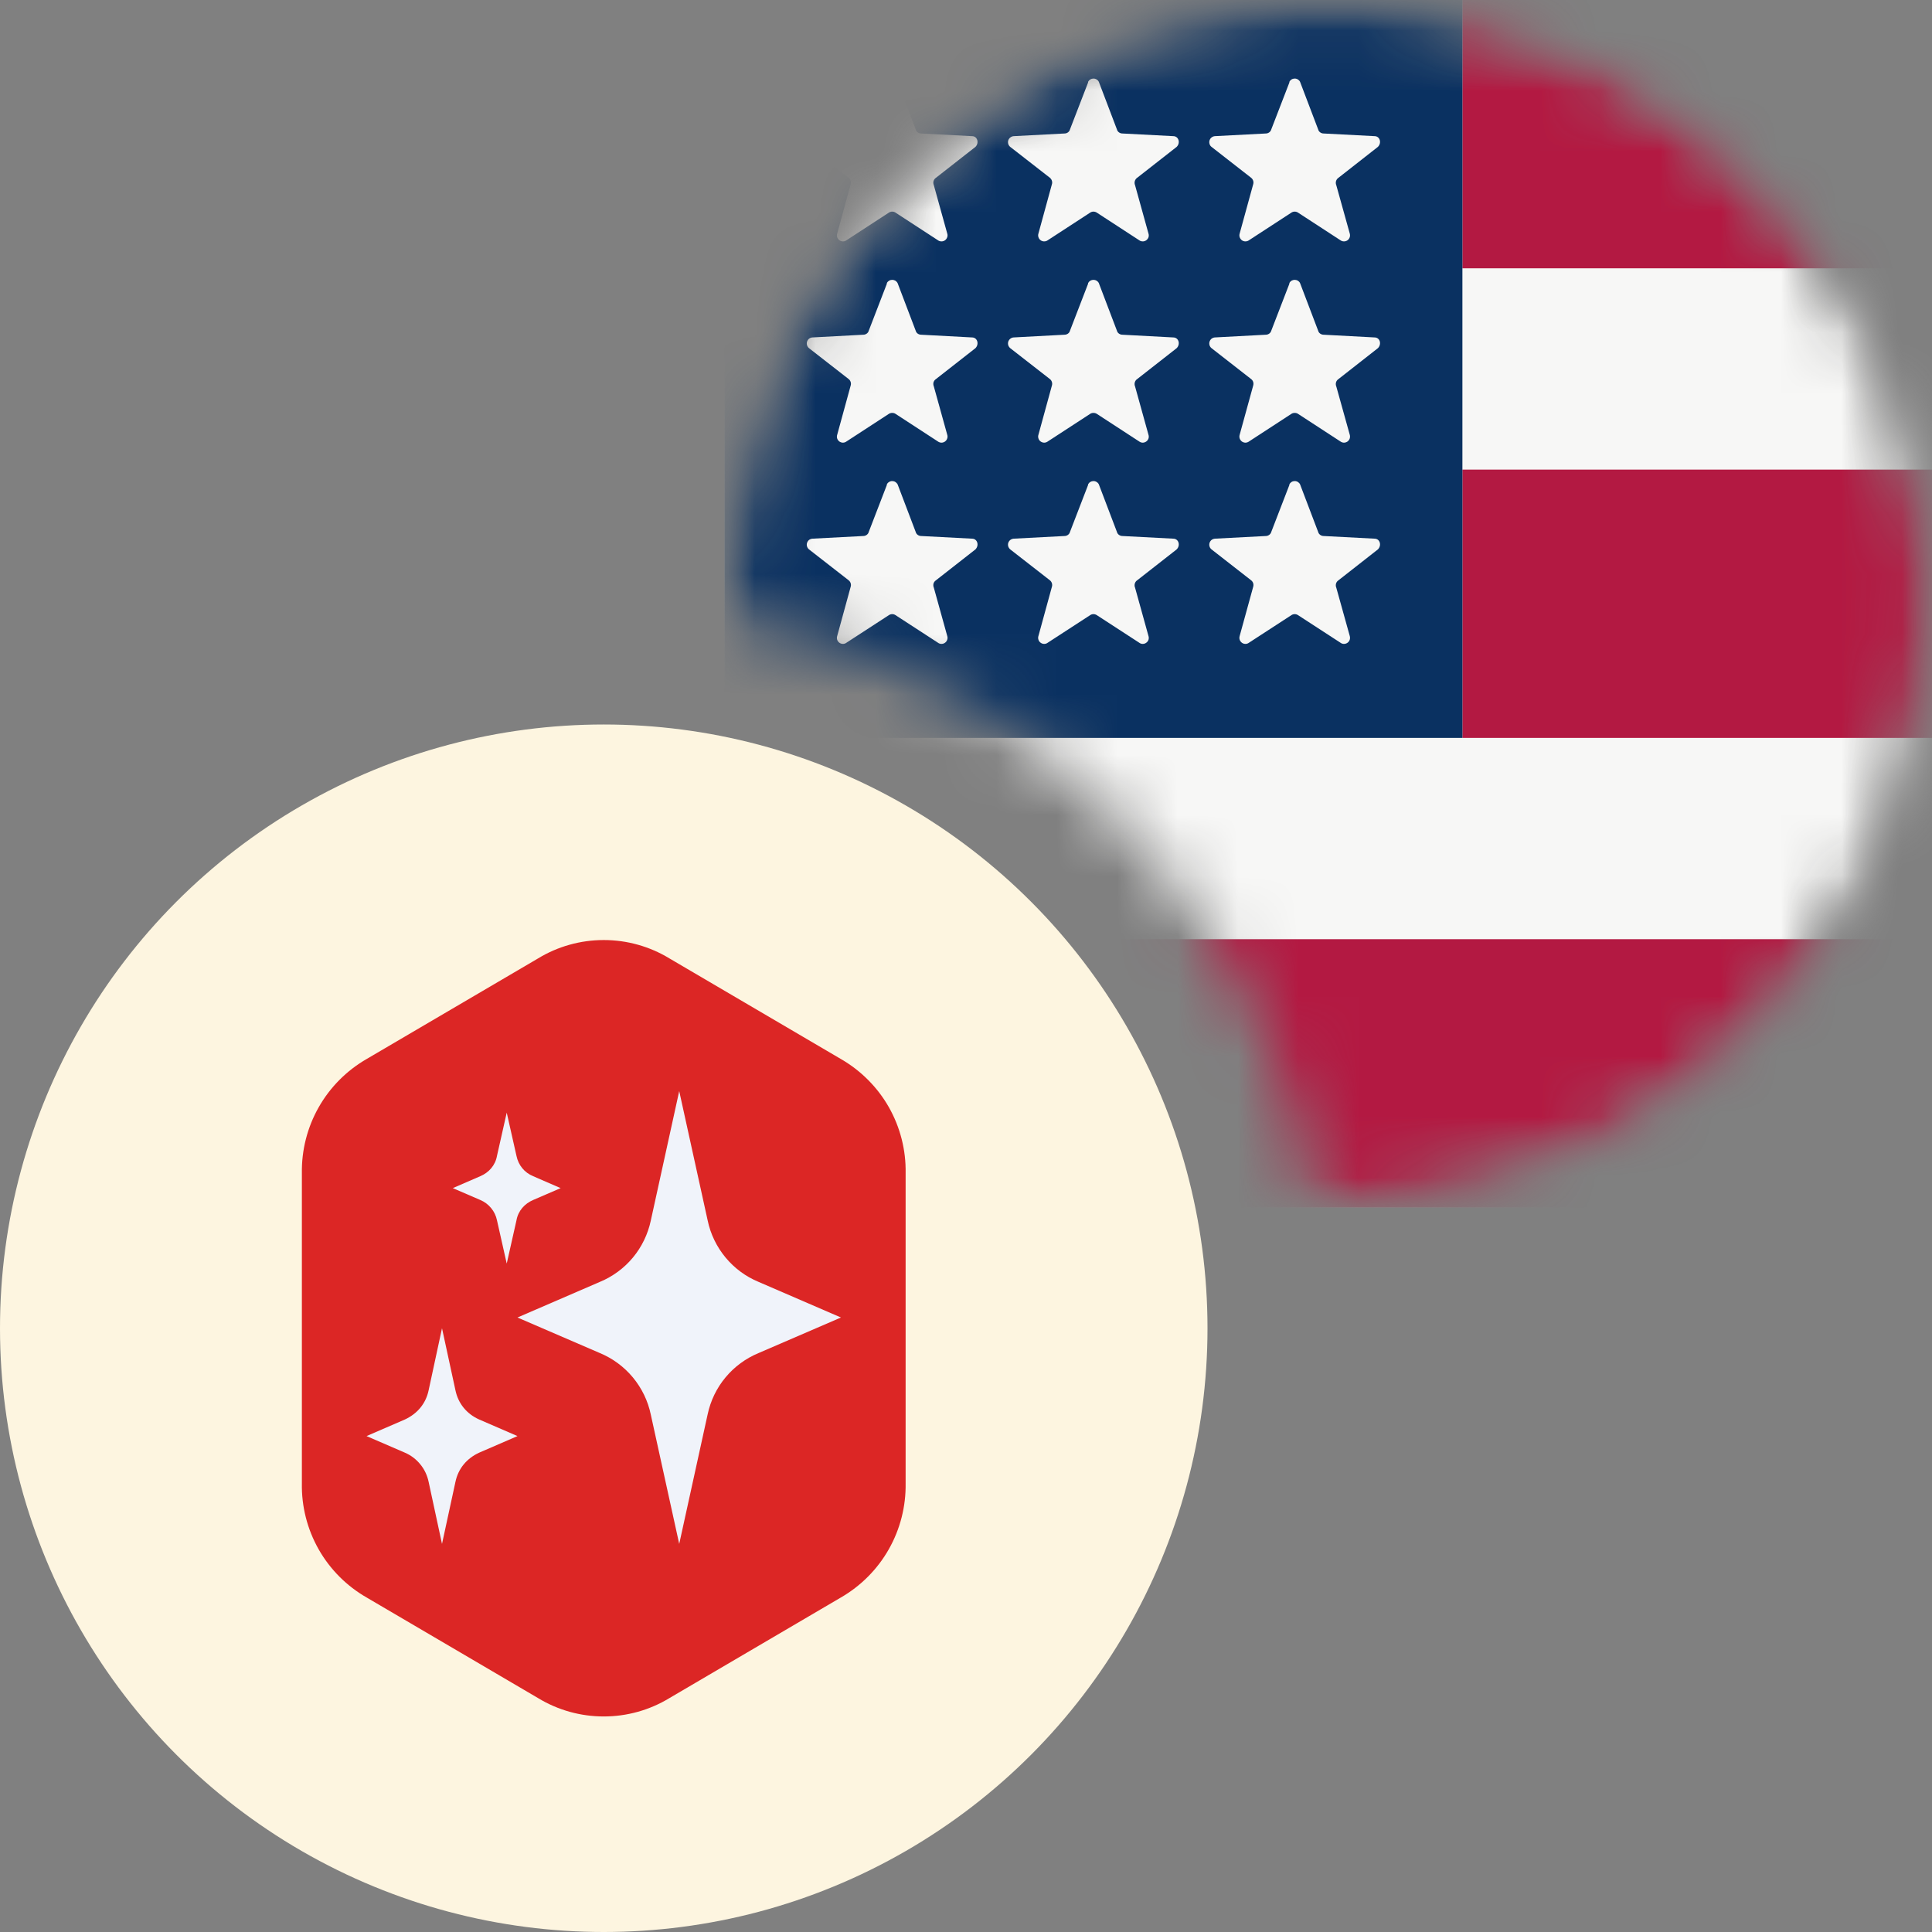 <svg width="32" height="32" viewBox="0 0 32 32" fill="none" xmlns="http://www.w3.org/2000/svg">
<rect x="0" y="0" width="32" height="32" fill="#808080" stroke="none"/>
<mask id="mask0_1544_4685" style="mask-type:alpha" maskUnits="userSpaceOnUse" x="12" y="0" width="20" height="20">
<path d="M22 0C27.523 0 32 4.477 32 10C32 15.523 27.523 20 22 20C21.944 20 21.888 19.996 21.832 19.995C20.987 14.974 17.025 11.011 12.004 10.167C12.003 10.111 12 10.056 12 10C12 4.477 16.477 0 22 0Z" fill="#F44336"/>
</mask>
<g mask="url(#mask0_1544_4685)">
<mask id="mask1_1544_4685" style="mask-type:alpha" maskUnits="userSpaceOnUse" x="12" y="0" width="20" height="20">
<circle cx="22" cy="10" r="10" fill="white"/>
</mask>
<g mask="url(#mask1_1544_4685)">
<path d="M12 0H32V20H12V0Z" fill="#F7F7F6"/>
<path d="M24.222 4.444H32V0H24.222V4.444ZM12 20H32V15.556H12V20ZM24.222 12.222H32V7.778H24.222V12.222Z" fill="#B31942"/>
<path d="M12 0H24.222V12.222H12V0Z" fill="#0A3161"/>
<path d="M14.689 1.355C14.697 1.339 14.71 1.325 14.726 1.316C14.741 1.306 14.759 1.301 14.778 1.301C14.796 1.301 14.814 1.306 14.83 1.316C14.845 1.325 14.858 1.339 14.867 1.355L15.167 2.144C15.178 2.189 15.222 2.211 15.256 2.211L16.1 2.255C16.189 2.255 16.222 2.367 16.156 2.433L15.489 2.955C15.474 2.97 15.464 2.988 15.46 3.008C15.457 3.027 15.459 3.048 15.467 3.067L15.689 3.867C15.696 3.887 15.696 3.909 15.689 3.929C15.682 3.949 15.67 3.967 15.652 3.98C15.635 3.992 15.614 3.999 15.592 3.998C15.571 3.998 15.55 3.991 15.533 3.978L14.833 3.522C14.817 3.511 14.798 3.505 14.778 3.505C14.758 3.505 14.739 3.511 14.722 3.522L14.022 3.978C14.005 3.991 13.985 3.998 13.963 3.998C13.942 3.999 13.921 3.992 13.903 3.98C13.886 3.967 13.873 3.949 13.866 3.929C13.86 3.909 13.86 3.887 13.867 3.867L14.089 3.055C14.096 3.036 14.096 3.014 14.09 2.995C14.084 2.975 14.072 2.957 14.056 2.944L13.4 2.433C13.384 2.421 13.373 2.404 13.367 2.384C13.361 2.365 13.361 2.345 13.367 2.325C13.373 2.306 13.385 2.289 13.4 2.277C13.416 2.264 13.435 2.257 13.456 2.255L14.3 2.211C14.333 2.211 14.378 2.189 14.389 2.144L14.689 1.367V1.355ZM14.689 4.689C14.697 4.672 14.71 4.659 14.726 4.649C14.741 4.64 14.759 4.635 14.778 4.635C14.796 4.635 14.814 4.64 14.83 4.649C14.845 4.659 14.858 4.672 14.867 4.689L15.167 5.478C15.178 5.522 15.222 5.544 15.256 5.544L16.1 5.589C16.189 5.589 16.222 5.7 16.156 5.767L15.489 6.289C15.474 6.303 15.464 6.321 15.46 6.341C15.457 6.361 15.459 6.381 15.467 6.4L15.689 7.2C15.696 7.22 15.696 7.242 15.689 7.262C15.682 7.283 15.67 7.3 15.652 7.313C15.635 7.325 15.614 7.332 15.592 7.332C15.571 7.331 15.55 7.324 15.533 7.311L14.833 6.855C14.817 6.844 14.798 6.839 14.778 6.839C14.758 6.839 14.739 6.844 14.722 6.855L14.022 7.311C14.005 7.324 13.985 7.331 13.963 7.332C13.942 7.332 13.921 7.325 13.903 7.313C13.886 7.3 13.873 7.283 13.866 7.262C13.86 7.242 13.86 7.22 13.867 7.2L14.089 6.389C14.096 6.369 14.096 6.348 14.09 6.328C14.084 6.308 14.072 6.29 14.056 6.278L13.4 5.767C13.384 5.754 13.373 5.737 13.367 5.718C13.361 5.698 13.361 5.678 13.367 5.659C13.373 5.64 13.385 5.623 13.4 5.61C13.416 5.598 13.435 5.59 13.456 5.589L14.3 5.544C14.333 5.544 14.378 5.522 14.389 5.478L14.689 4.7V4.689ZM14.689 8.022C14.697 8.006 14.71 7.992 14.726 7.983C14.741 7.973 14.759 7.968 14.778 7.968C14.796 7.968 14.814 7.973 14.83 7.983C14.845 7.992 14.858 8.006 14.867 8.022L15.167 8.811C15.178 8.855 15.222 8.878 15.256 8.878L16.1 8.922C16.189 8.922 16.222 9.033 16.156 9.1L15.489 9.622C15.474 9.636 15.464 9.654 15.46 9.674C15.457 9.694 15.459 9.715 15.467 9.733L15.689 10.533C15.696 10.553 15.696 10.575 15.689 10.596C15.682 10.616 15.67 10.634 15.652 10.646C15.635 10.659 15.614 10.665 15.592 10.665C15.571 10.665 15.55 10.657 15.533 10.644L14.833 10.189C14.817 10.178 14.798 10.172 14.778 10.172C14.758 10.172 14.739 10.178 14.722 10.189L14.022 10.644C14.005 10.657 13.985 10.665 13.963 10.665C13.942 10.665 13.921 10.659 13.903 10.646C13.886 10.634 13.873 10.616 13.866 10.596C13.86 10.575 13.86 10.553 13.867 10.533L14.089 9.722C14.096 9.702 14.096 9.681 14.09 9.661C14.084 9.641 14.072 9.624 14.056 9.611L13.4 9.1C13.384 9.087 13.373 9.07 13.367 9.051C13.361 9.032 13.361 9.011 13.367 8.992C13.373 8.973 13.385 8.956 13.4 8.943C13.416 8.931 13.435 8.924 13.456 8.922L14.3 8.878C14.333 8.878 14.378 8.855 14.389 8.811L14.689 8.033V8.022ZM18.022 1.355C18.031 1.339 18.043 1.325 18.059 1.316C18.075 1.306 18.093 1.301 18.111 1.301C18.13 1.301 18.148 1.306 18.163 1.316C18.179 1.325 18.192 1.339 18.2 1.355L18.5 2.144C18.511 2.189 18.556 2.211 18.589 2.211L19.433 2.255C19.522 2.255 19.556 2.367 19.489 2.433L18.822 2.955C18.808 2.97 18.798 2.988 18.794 3.008C18.79 3.027 18.792 3.048 18.8 3.067L19.022 3.867C19.029 3.887 19.029 3.909 19.023 3.929C19.016 3.949 19.003 3.967 18.985 3.98C18.968 3.992 18.947 3.999 18.926 3.998C18.904 3.998 18.884 3.991 18.867 3.978L18.167 3.522C18.15 3.511 18.131 3.505 18.111 3.505C18.091 3.505 18.072 3.511 18.056 3.522L17.356 3.978C17.339 3.991 17.318 3.998 17.297 3.998C17.275 3.999 17.254 3.992 17.237 3.98C17.219 3.967 17.206 3.949 17.2 3.929C17.193 3.909 17.193 3.887 17.2 3.867L17.422 3.055C17.429 3.036 17.429 3.014 17.423 2.995C17.417 2.975 17.405 2.957 17.389 2.944L16.733 2.433C16.718 2.421 16.706 2.404 16.7 2.384C16.694 2.365 16.694 2.345 16.7 2.325C16.706 2.306 16.718 2.289 16.734 2.277C16.75 2.264 16.769 2.257 16.789 2.255L17.633 2.211C17.667 2.211 17.711 2.189 17.722 2.144L18.022 1.367V1.355ZM18.022 4.689C18.031 4.672 18.043 4.659 18.059 4.649C18.075 4.64 18.093 4.635 18.111 4.635C18.13 4.635 18.148 4.64 18.163 4.649C18.179 4.659 18.192 4.672 18.2 4.689L18.5 5.478C18.511 5.522 18.556 5.544 18.589 5.544L19.433 5.589C19.522 5.589 19.556 5.7 19.489 5.767L18.822 6.289C18.808 6.303 18.798 6.321 18.794 6.341C18.79 6.361 18.792 6.381 18.8 6.4L19.022 7.2C19.029 7.22 19.029 7.242 19.023 7.262C19.016 7.283 19.003 7.3 18.985 7.313C18.968 7.325 18.947 7.332 18.926 7.332C18.904 7.331 18.884 7.324 18.867 7.311L18.167 6.855C18.15 6.844 18.131 6.839 18.111 6.839C18.091 6.839 18.072 6.844 18.056 6.855L17.356 7.311C17.339 7.324 17.318 7.331 17.297 7.332C17.275 7.332 17.254 7.325 17.237 7.313C17.219 7.3 17.206 7.283 17.2 7.262C17.193 7.242 17.193 7.22 17.2 7.2L17.422 6.389C17.429 6.369 17.429 6.348 17.423 6.328C17.417 6.308 17.405 6.29 17.389 6.278L16.733 5.767C16.718 5.754 16.706 5.737 16.7 5.718C16.694 5.698 16.694 5.678 16.7 5.659C16.706 5.64 16.718 5.623 16.734 5.61C16.75 5.598 16.769 5.59 16.789 5.589L17.633 5.544C17.667 5.544 17.711 5.522 17.722 5.478L18.022 4.7V4.689ZM18.022 8.022C18.031 8.006 18.043 7.992 18.059 7.983C18.075 7.973 18.093 7.968 18.111 7.968C18.13 7.968 18.148 7.973 18.163 7.983C18.179 7.992 18.192 8.006 18.2 8.022L18.5 8.811C18.511 8.855 18.556 8.878 18.589 8.878L19.433 8.922C19.522 8.922 19.556 9.033 19.489 9.1L18.822 9.622C18.808 9.636 18.798 9.654 18.794 9.674C18.79 9.694 18.792 9.715 18.8 9.733L19.022 10.533C19.029 10.553 19.029 10.575 19.023 10.596C19.016 10.616 19.003 10.634 18.985 10.646C18.968 10.659 18.947 10.665 18.926 10.665C18.904 10.665 18.884 10.657 18.867 10.644L18.167 10.189C18.15 10.178 18.131 10.172 18.111 10.172C18.091 10.172 18.072 10.178 18.056 10.189L17.356 10.644C17.339 10.657 17.318 10.665 17.297 10.665C17.275 10.665 17.254 10.659 17.237 10.646C17.219 10.634 17.206 10.616 17.2 10.596C17.193 10.575 17.193 10.553 17.2 10.533L17.422 9.722C17.429 9.702 17.429 9.681 17.423 9.661C17.417 9.641 17.405 9.624 17.389 9.611L16.733 9.1C16.718 9.087 16.706 9.07 16.7 9.051C16.694 9.032 16.694 9.011 16.7 8.992C16.706 8.973 16.718 8.956 16.734 8.943C16.75 8.931 16.769 8.924 16.789 8.922L17.633 8.878C17.667 8.878 17.711 8.855 17.722 8.811L18.022 8.033V8.022ZM21.356 1.355C21.364 1.339 21.377 1.325 21.392 1.316C21.408 1.306 21.426 1.301 21.444 1.301C21.463 1.301 21.481 1.306 21.497 1.316C21.512 1.325 21.525 1.339 21.533 1.355L21.833 2.144C21.844 2.189 21.889 2.211 21.922 2.211L22.767 2.255C22.856 2.255 22.889 2.367 22.822 2.433L22.156 2.955C22.141 2.97 22.131 2.988 22.127 3.008C22.123 3.027 22.125 3.048 22.133 3.067L22.356 3.867C22.362 3.887 22.362 3.909 22.356 3.929C22.349 3.949 22.336 3.967 22.319 3.98C22.301 3.992 22.28 3.999 22.259 3.998C22.238 3.998 22.217 3.991 22.2 3.978L21.5 3.522C21.484 3.511 21.464 3.505 21.444 3.505C21.425 3.505 21.405 3.511 21.389 3.522L20.689 3.978C20.672 3.991 20.651 3.998 20.63 3.998C20.608 3.999 20.587 3.992 20.57 3.98C20.553 3.967 20.54 3.949 20.533 3.929C20.526 3.909 20.527 3.887 20.533 3.867L20.756 3.055C20.762 3.036 20.763 3.014 20.757 2.995C20.751 2.975 20.739 2.957 20.722 2.944L20.067 2.433C20.051 2.421 20.039 2.404 20.034 2.384C20.028 2.365 20.028 2.345 20.034 2.325C20.04 2.306 20.051 2.289 20.067 2.277C20.083 2.264 20.102 2.257 20.122 2.255L20.967 2.211C21 2.211 21.044 2.189 21.056 2.144L21.356 1.367V1.355ZM21.356 4.689C21.364 4.672 21.377 4.659 21.392 4.649C21.408 4.64 21.426 4.635 21.444 4.635C21.463 4.635 21.481 4.64 21.497 4.649C21.512 4.659 21.525 4.672 21.533 4.689L21.833 5.478C21.844 5.522 21.889 5.544 21.922 5.544L22.767 5.589C22.856 5.589 22.889 5.7 22.822 5.767L22.156 6.289C22.141 6.303 22.131 6.321 22.127 6.341C22.123 6.361 22.125 6.381 22.133 6.4L22.356 7.2C22.362 7.22 22.362 7.242 22.356 7.262C22.349 7.283 22.336 7.3 22.319 7.313C22.301 7.325 22.28 7.332 22.259 7.332C22.238 7.331 22.217 7.324 22.2 7.311L21.5 6.855C21.484 6.844 21.464 6.839 21.444 6.839C21.425 6.839 21.405 6.844 21.389 6.855L20.689 7.311C20.672 7.324 20.651 7.331 20.63 7.332C20.608 7.332 20.587 7.325 20.57 7.313C20.553 7.3 20.54 7.283 20.533 7.262C20.526 7.242 20.527 7.22 20.533 7.2L20.756 6.389C20.762 6.369 20.763 6.348 20.757 6.328C20.751 6.308 20.739 6.29 20.722 6.278L20.067 5.767C20.051 5.754 20.039 5.737 20.034 5.718C20.028 5.698 20.028 5.678 20.034 5.659C20.04 5.64 20.051 5.623 20.067 5.61C20.083 5.598 20.102 5.59 20.122 5.589L20.967 5.544C21 5.544 21.044 5.522 21.056 5.478L21.356 4.7V4.689ZM21.356 8.022C21.364 8.006 21.377 7.992 21.392 7.983C21.408 7.973 21.426 7.968 21.444 7.968C21.463 7.968 21.481 7.973 21.497 7.983C21.512 7.992 21.525 8.006 21.533 8.022L21.833 8.811C21.844 8.855 21.889 8.878 21.922 8.878L22.767 8.922C22.856 8.922 22.889 9.033 22.822 9.1L22.156 9.622C22.141 9.636 22.131 9.654 22.127 9.674C22.123 9.694 22.125 9.715 22.133 9.733L22.356 10.533C22.362 10.553 22.362 10.575 22.356 10.596C22.349 10.616 22.336 10.634 22.319 10.646C22.301 10.659 22.28 10.665 22.259 10.665C22.238 10.665 22.217 10.657 22.2 10.644L21.5 10.189C21.484 10.178 21.464 10.172 21.444 10.172C21.425 10.172 21.405 10.178 21.389 10.189L20.689 10.644C20.672 10.657 20.651 10.665 20.63 10.665C20.608 10.665 20.587 10.659 20.57 10.646C20.553 10.634 20.54 10.616 20.533 10.596C20.526 10.575 20.527 10.553 20.533 10.533L20.756 9.722C20.762 9.702 20.763 9.681 20.757 9.661C20.751 9.641 20.739 9.624 20.722 9.611L20.067 9.1C20.051 9.087 20.039 9.07 20.034 9.051C20.028 9.032 20.028 9.011 20.034 8.992C20.04 8.973 20.051 8.956 20.067 8.943C20.083 8.931 20.102 8.924 20.122 8.922L20.967 8.878C21 8.878 21.044 8.855 21.056 8.811L21.356 8.033V8.022Z" fill="#F7F7F6"/>
</g>
</g>
<circle cx="10" cy="22" r="10" fill="#FDF5E0"/>
<path d="M6.075 17.539L8.911 15.875C9.239 15.675 9.616 15.57 10 15.57C10.384 15.57 10.761 15.675 11.089 15.875L13.925 17.539C14.257 17.73 14.533 18.006 14.722 18.338C14.911 18.672 15.007 19.049 15 19.432V24.568C15.006 24.951 14.91 25.328 14.721 25.661C14.532 25.994 14.257 26.27 13.925 26.461L11.089 28.125C10.761 28.325 10.384 28.43 10 28.43C9.616 28.43 9.239 28.325 8.911 28.125L6.075 26.461C5.743 26.271 5.467 25.995 5.278 25.662C5.089 25.328 4.993 24.951 5 24.568V19.432C4.994 19.049 5.09 18.672 5.279 18.339C5.468 18.006 5.743 17.73 6.075 17.539Z" fill="#DC2625"/>
<path d="M11.25 18.072L11.721 20.214C11.768 20.44 11.87 20.65 12.017 20.828C12.164 21.005 12.351 21.144 12.564 21.232L13.929 21.822L12.564 22.411C12.352 22.499 12.164 22.637 12.017 22.814C11.87 22.99 11.769 23.2 11.721 23.425L11.25 25.572L10.779 23.429C10.732 23.203 10.63 22.993 10.483 22.815C10.336 22.638 10.148 22.499 9.936 22.411L8.571 21.822L9.936 21.232C10.148 21.144 10.336 21.006 10.483 20.829C10.629 20.653 10.731 20.443 10.779 20.218L11.25 18.072ZM7.321 22L7.543 23.025C7.589 23.247 7.729 23.418 7.936 23.511L8.571 23.786L7.936 24.061C7.729 24.157 7.589 24.325 7.543 24.547L7.321 25.572L7.1 24.547C7.078 24.44 7.032 24.34 6.963 24.256C6.895 24.171 6.807 24.104 6.707 24.061L6.071 23.786L6.707 23.511C6.914 23.414 7.054 23.247 7.1 23.025L7.321 22ZM8.393 18.429L8.554 19.143C8.586 19.3 8.686 19.422 8.832 19.482L9.286 19.679L8.832 19.875C8.689 19.936 8.582 20.054 8.554 20.214L8.393 20.929L8.232 20.214C8.217 20.139 8.184 20.069 8.135 20.01C8.087 19.951 8.024 19.904 7.954 19.875L7.5 19.679L7.954 19.482C8.096 19.422 8.204 19.304 8.232 19.143L8.393 18.429Z" fill="#F0F3FA"/>
</svg>

